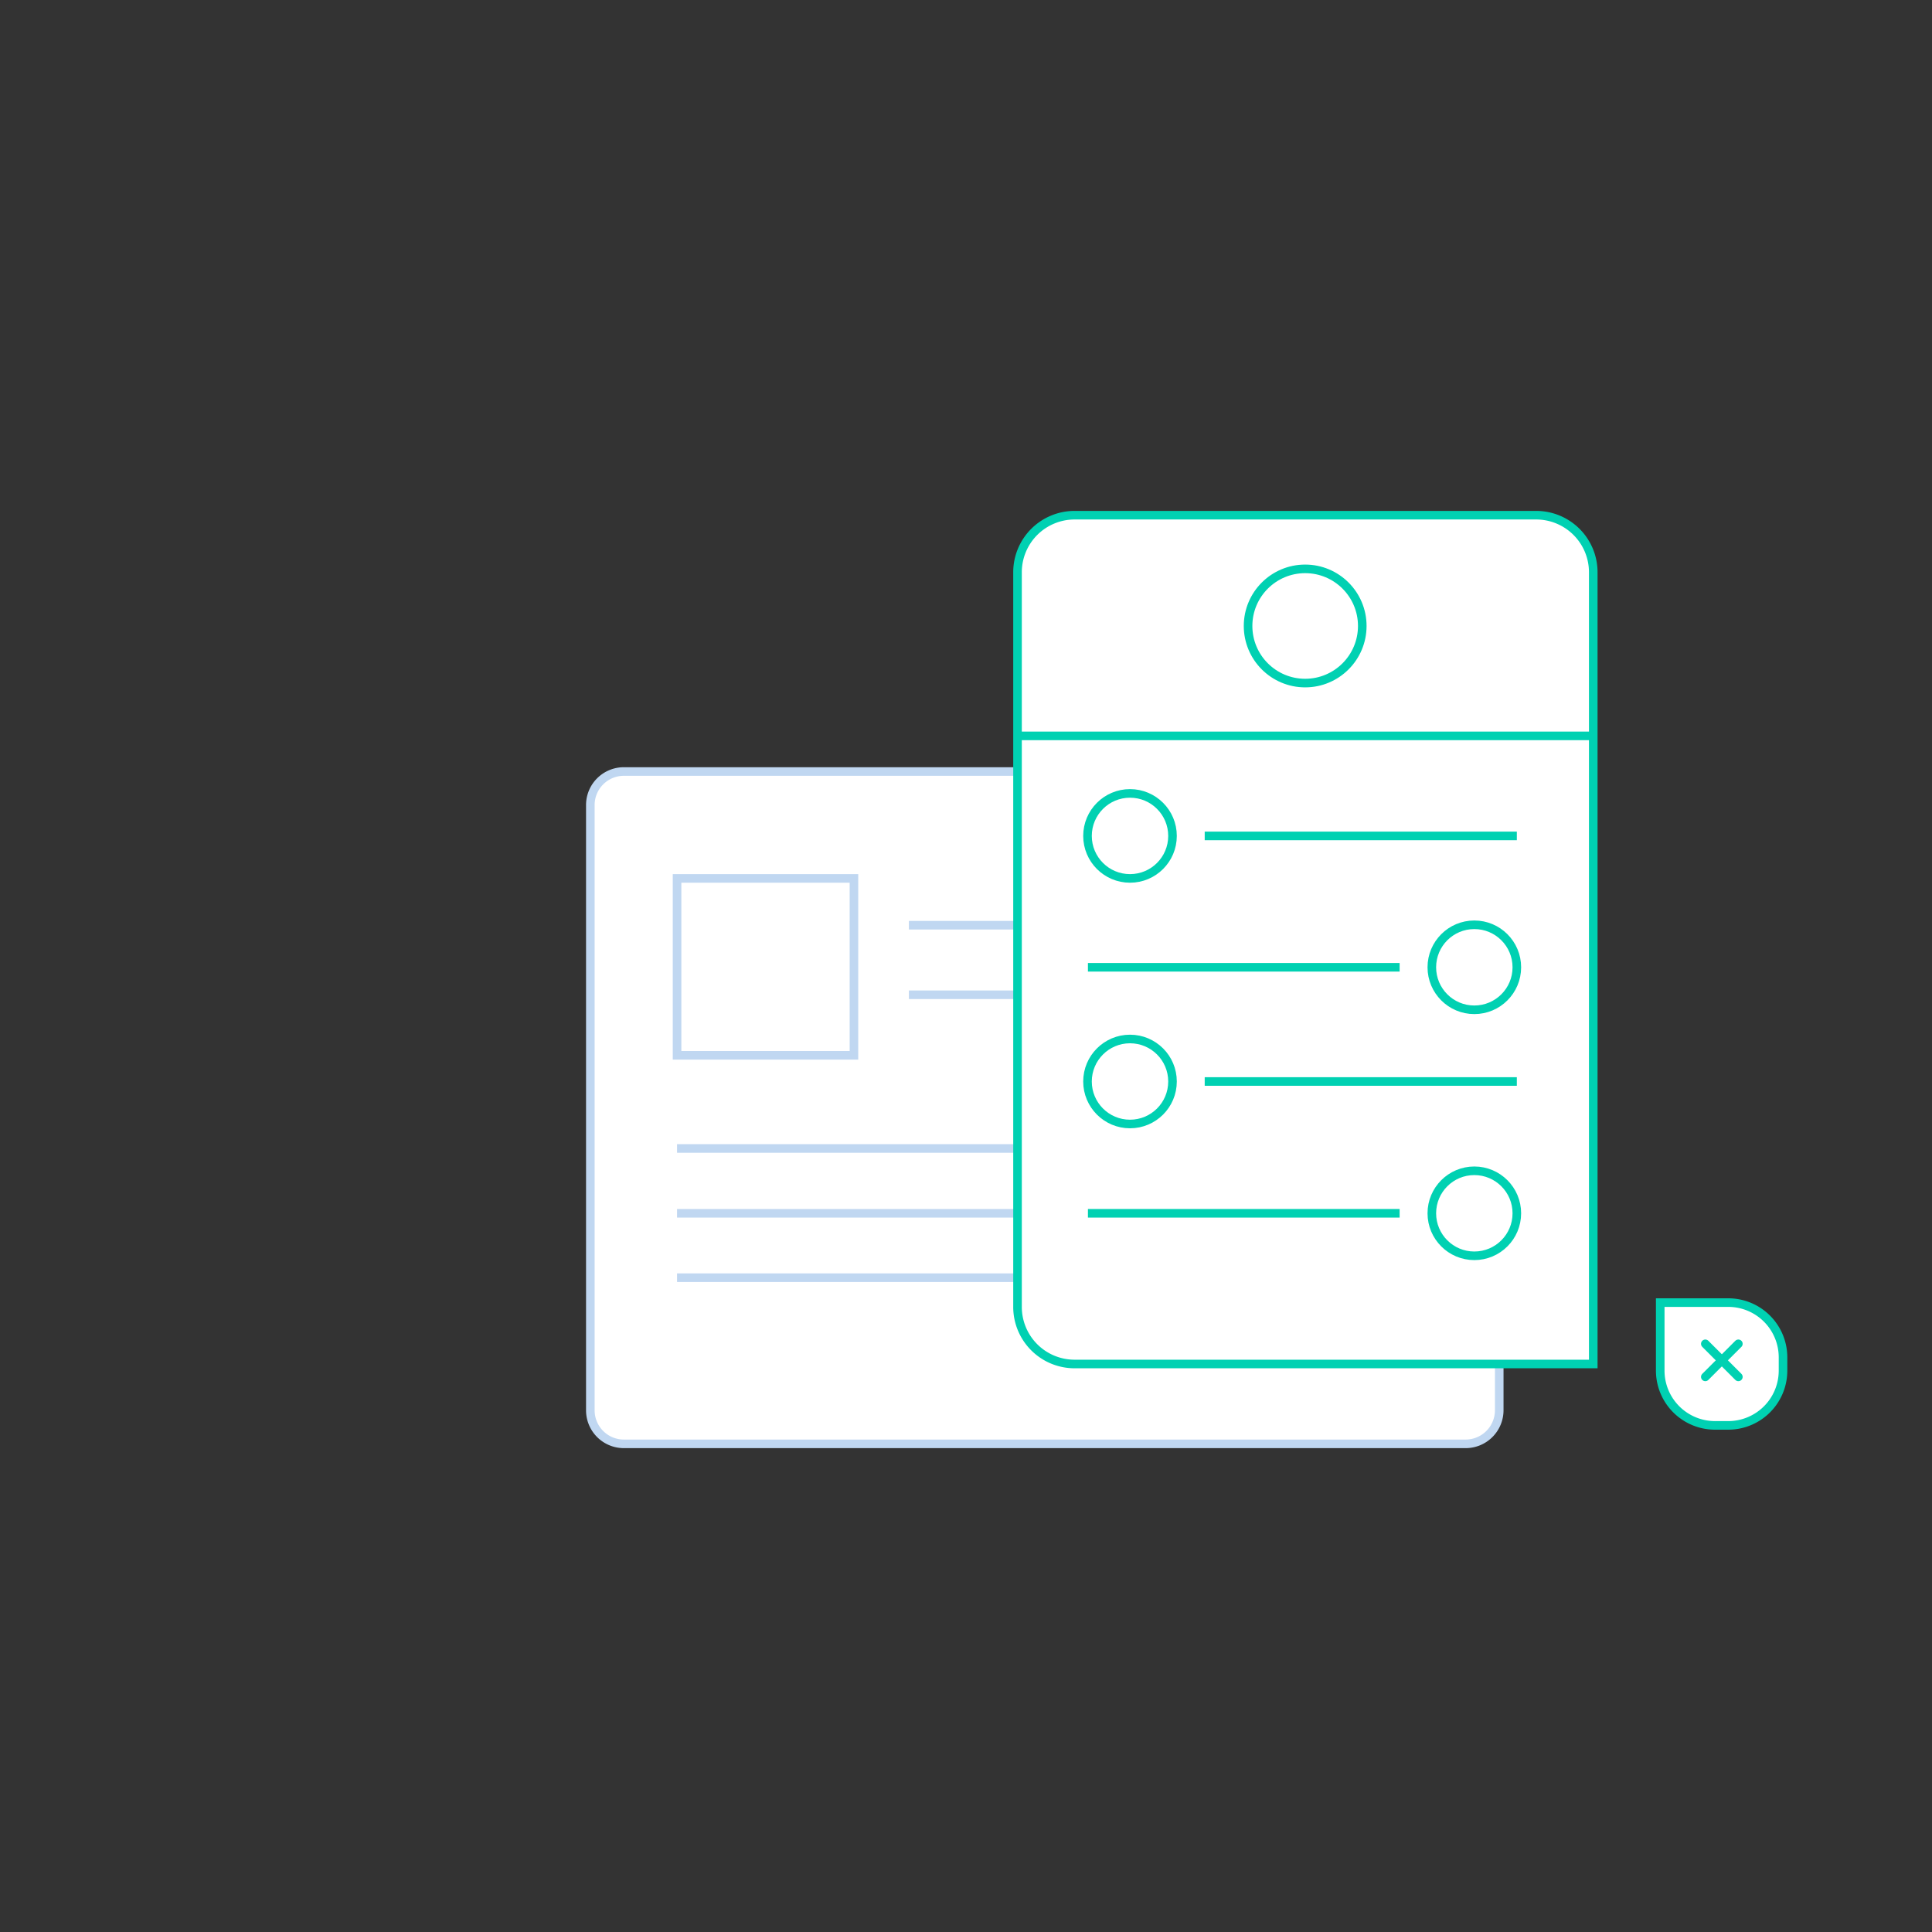 <svg id="Calque_1" data-name="Calque 1" xmlns="http://www.w3.org/2000/svg" viewBox="0 0 450 450"><rect x="0" y="0" width="450" height="450" fill="#333333" stroke="none"/><defs><style>.cls-1,.cls-3{fill:#fff;}.cls-1,.cls-2{stroke:#c0d7f1;}.cls-1,.cls-2,.cls-3,.cls-4,.cls-5{stroke-miterlimit:10;stroke-width:2px;}.cls-2,.cls-4,.cls-5{fill:none;}.cls-3,.cls-4,.cls-5{stroke:#00d1b2;}.cls-5{stroke-linecap:round;}</style></defs><title>chat-widget-teal</title><path class="cls-1" d="M341.4,336.3H145.3a7.81,7.81,0,0,1-7.8-7.8v-141a7.81,7.81,0,0,1,7.8-7.8H341.4a7.81,7.81,0,0,1,7.8,7.8V328.4A7.83,7.83,0,0,1,341.4,336.3Z"/><line class="cls-2" x1="157.7" y1="267.5" x2="240.6" y2="267.5"/><line class="cls-2" x1="157.7" y1="282.6" x2="240.6" y2="282.6"/><line class="cls-2" x1="157.7" y1="297.6" x2="240.6" y2="297.6"/><line class="cls-2" x1="211.7" y1="215.5" x2="316.9" y2="215.5"/><line class="cls-2" x1="211.7" y1="231.7" x2="316.9" y2="231.7"/><path class="cls-3" d="M371,317.7H250.3A13.29,13.29,0,0,1,237,304.4V133.3A13.29,13.29,0,0,1,250.3,120H357.8a13.29,13.29,0,0,1,13.3,13.3V317.7Z"/><line class="cls-4" x1="237" y1="171.4" x2="371" y2="171.4"/><circle class="cls-3" cx="304" cy="145.8" r="13.3"/><circle class="cls-3" cx="263.2" cy="194.7" r="9.9"/><line class="cls-4" x1="280.6" y1="194.7" x2="353.3" y2="194.7"/><circle class="cls-3" cx="343.4" cy="225.3" r="9.9"/><line class="cls-4" x1="326" y1="225.3" x2="253.4" y2="225.3"/><circle class="cls-3" cx="263.2" cy="251.9" r="9.9"/><line class="cls-4" x1="280.6" y1="251.9" x2="353.3" y2="251.9"/><circle class="cls-3" cx="343.4" cy="282.6" r="9.9"/><line class="cls-4" x1="326" y1="282.6" x2="253.4" y2="282.6"/><path class="cls-3" d="M386.7,319.2V303.4h15.8a12.76,12.76,0,0,1,12.8,12.8v3A12.76,12.76,0,0,1,402.5,332h-3A12.76,12.76,0,0,1,386.7,319.2Z"/><line class="cls-5" x1="404.9" y1="313" x2="397.2" y2="320.7"/><line class="cls-5" x1="404.9" y1="320.7" x2="397.2" y2="313"/><rect class="cls-1" x="157.7" y="204.6" width="41.2" height="41.2"/></svg>